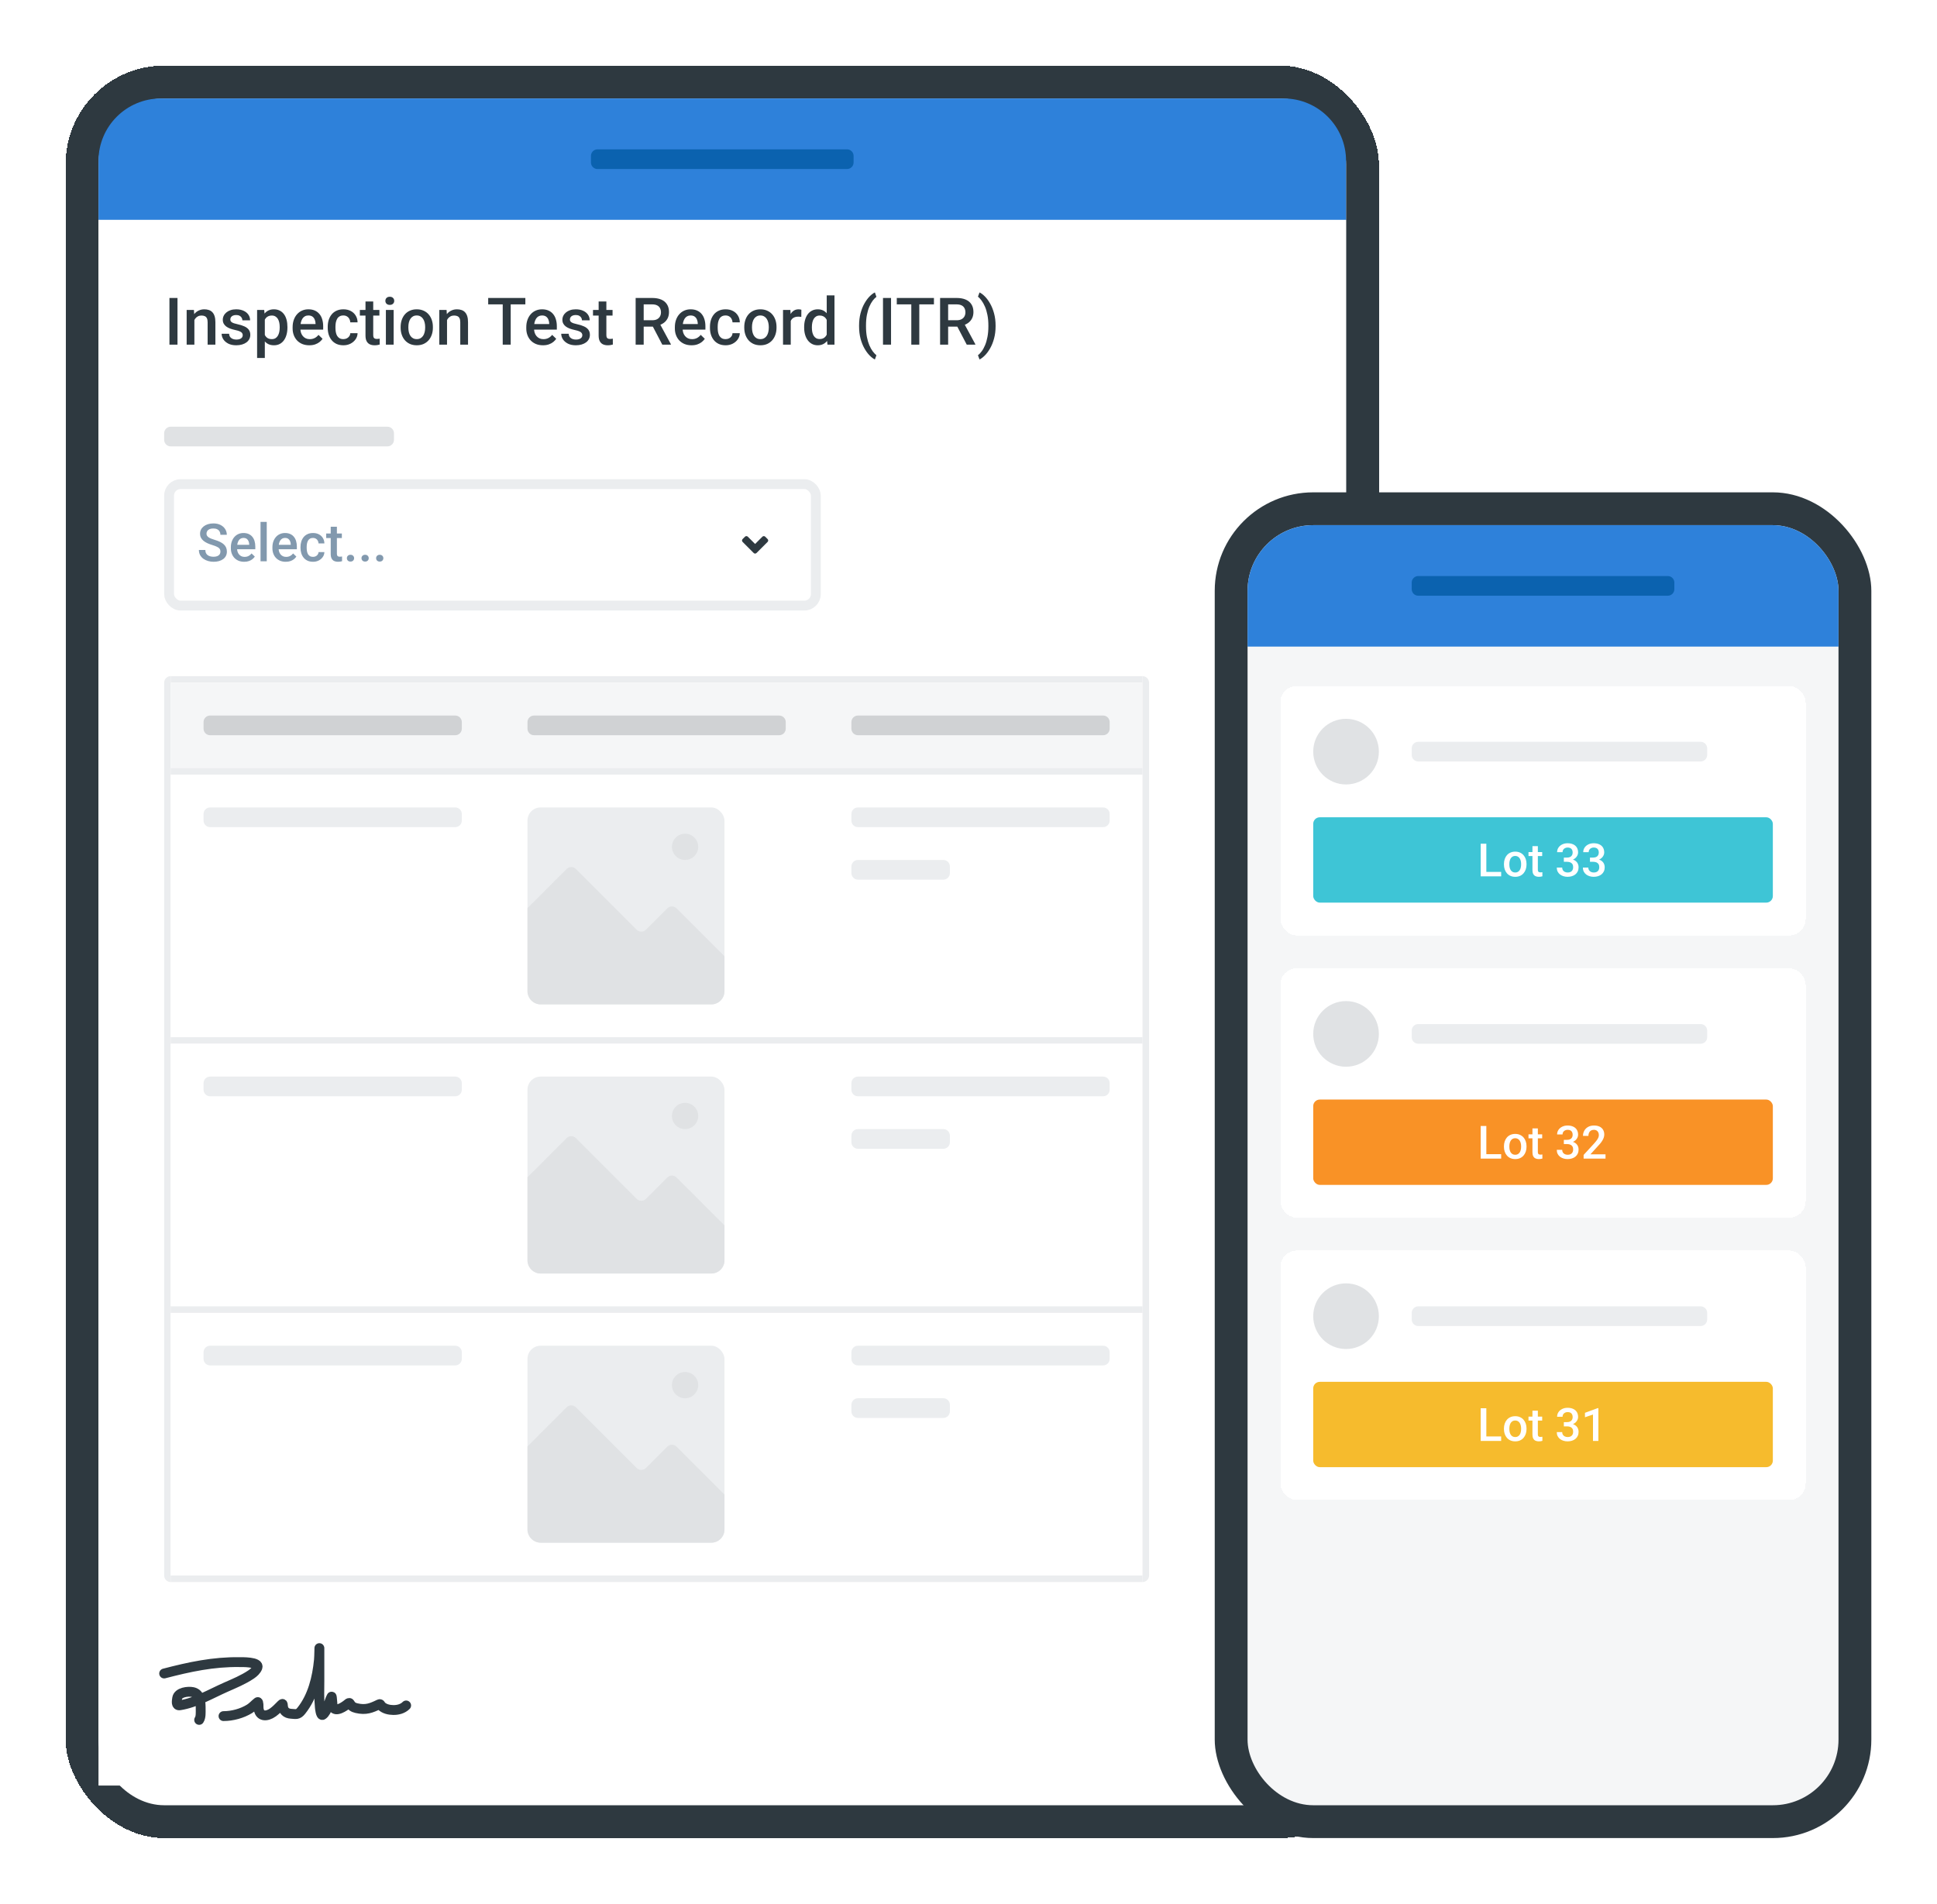 <svg width="590" height="580" viewBox="0 0 590 580" fill="none" xmlns="http://www.w3.org/2000/svg">
<g filter="url(#filter0_d_103_16075)">
<rect x="20" y="15" width="400" height="540" rx="30" fill="#2E3940" shape-rendering="crispEdges"/>
<rect x="30" y="25" width="380" height="520" rx="20" fill="white"/>
<path d="M30 44C30 33.507 38.507 25 49 25H391C401.493 25 410 33.507 410 44V62H30V44Z" fill="#2E81DA"/>
<path d="M180 42.5C180 41.395 180.895 40.5 182 40.5H258C259.105 40.5 260 41.395 260 42.5V44.5C260 45.605 259.105 46.5 258 46.5H182C180.895 46.5 180 45.605 180 44.5V42.5Z" fill="#0B62AF"/>
<rect width="380" height="477" transform="translate(30 62)" fill="white"/>
<path d="M54.062 85.781V100H51.611V85.781H54.062ZM59.209 91.689V100H56.855V89.434H59.072L59.209 91.689ZM58.789 94.326L58.027 94.316C58.034 93.568 58.138 92.881 58.34 92.256C58.548 91.631 58.835 91.094 59.199 90.644C59.57 90.195 60.013 89.85 60.527 89.609C61.042 89.362 61.615 89.238 62.246 89.238C62.754 89.238 63.213 89.31 63.623 89.453C64.04 89.59 64.394 89.814 64.688 90.127C64.987 90.439 65.215 90.846 65.371 91.348C65.527 91.842 65.606 92.451 65.606 93.174V100H63.242V93.164C63.242 92.656 63.167 92.256 63.018 91.963C62.874 91.663 62.663 91.452 62.383 91.328C62.109 91.198 61.768 91.133 61.357 91.133C60.954 91.133 60.592 91.217 60.273 91.387C59.954 91.556 59.684 91.787 59.463 92.08C59.248 92.373 59.082 92.712 58.965 93.096C58.848 93.48 58.789 93.89 58.789 94.326ZM73.936 97.139C73.936 96.904 73.877 96.693 73.76 96.504C73.643 96.309 73.418 96.133 73.086 95.977C72.76 95.82 72.279 95.677 71.641 95.547C71.081 95.423 70.566 95.277 70.098 95.107C69.635 94.932 69.238 94.72 68.906 94.473C68.574 94.225 68.317 93.932 68.135 93.594C67.953 93.255 67.861 92.865 67.861 92.422C67.861 91.992 67.956 91.585 68.144 91.201C68.333 90.817 68.603 90.478 68.955 90.186C69.307 89.893 69.733 89.662 70.234 89.492C70.742 89.323 71.309 89.238 71.934 89.238C72.819 89.238 73.578 89.388 74.209 89.688C74.847 89.981 75.335 90.381 75.674 90.889C76.012 91.39 76.182 91.956 76.182 92.588H73.828C73.828 92.308 73.757 92.047 73.613 91.807C73.477 91.559 73.268 91.361 72.988 91.211C72.708 91.055 72.357 90.977 71.934 90.977C71.53 90.977 71.195 91.042 70.928 91.172C70.667 91.296 70.472 91.458 70.342 91.66C70.218 91.862 70.156 92.083 70.156 92.324C70.156 92.5 70.189 92.659 70.254 92.803C70.326 92.939 70.443 93.066 70.606 93.184C70.768 93.294 70.99 93.398 71.269 93.496C71.556 93.594 71.914 93.688 72.344 93.779C73.151 93.949 73.844 94.167 74.424 94.434C75.01 94.694 75.459 95.033 75.772 95.449C76.084 95.859 76.24 96.38 76.24 97.012C76.24 97.481 76.139 97.91 75.938 98.301C75.742 98.685 75.456 99.02 75.078 99.307C74.701 99.587 74.248 99.805 73.721 99.961C73.2 100.117 72.614 100.195 71.963 100.195C71.006 100.195 70.195 100.026 69.531 99.688C68.867 99.342 68.363 98.903 68.018 98.369C67.679 97.829 67.51 97.269 67.51 96.689H69.785C69.811 97.126 69.932 97.474 70.147 97.734C70.368 97.988 70.641 98.174 70.967 98.291C71.299 98.402 71.641 98.457 71.992 98.457C72.415 98.457 72.77 98.402 73.057 98.291C73.343 98.174 73.561 98.018 73.711 97.822C73.861 97.62 73.936 97.393 73.936 97.139ZM80.664 91.465V104.062H78.311V89.434H80.478L80.664 91.465ZM87.549 94.619V94.824C87.549 95.592 87.458 96.305 87.275 96.963C87.1 97.614 86.836 98.184 86.484 98.672C86.139 99.154 85.713 99.528 85.205 99.795C84.697 100.062 84.111 100.195 83.447 100.195C82.79 100.195 82.213 100.075 81.719 99.834C81.231 99.587 80.817 99.238 80.478 98.789C80.14 98.34 79.867 97.812 79.658 97.207C79.456 96.595 79.313 95.924 79.228 95.195V94.404C79.313 93.63 79.456 92.926 79.658 92.295C79.867 91.663 80.14 91.12 80.478 90.664C80.817 90.208 81.231 89.857 81.719 89.609C82.207 89.362 82.777 89.238 83.428 89.238C84.092 89.238 84.681 89.368 85.195 89.629C85.71 89.883 86.143 90.247 86.494 90.723C86.846 91.191 87.109 91.758 87.285 92.422C87.461 93.079 87.549 93.812 87.549 94.619ZM85.195 94.824V94.619C85.195 94.131 85.15 93.678 85.059 93.262C84.967 92.838 84.824 92.467 84.629 92.148C84.434 91.829 84.183 91.582 83.877 91.406C83.578 91.224 83.216 91.133 82.793 91.133C82.376 91.133 82.018 91.204 81.719 91.348C81.419 91.484 81.169 91.676 80.967 91.924C80.765 92.171 80.609 92.461 80.498 92.793C80.387 93.118 80.309 93.473 80.264 93.857V95.752C80.342 96.221 80.475 96.65 80.664 97.041C80.853 97.432 81.12 97.744 81.465 97.978C81.816 98.206 82.266 98.32 82.812 98.32C83.236 98.32 83.597 98.229 83.897 98.047C84.196 97.865 84.44 97.614 84.629 97.295C84.824 96.969 84.967 96.595 85.059 96.172C85.15 95.749 85.195 95.299 85.195 94.824ZM94.209 100.195C93.428 100.195 92.721 100.068 92.09 99.814C91.465 99.554 90.931 99.193 90.488 98.731C90.052 98.268 89.717 97.725 89.482 97.1C89.248 96.475 89.131 95.801 89.131 95.078V94.688C89.131 93.861 89.251 93.112 89.492 92.441C89.733 91.771 90.068 91.198 90.498 90.723C90.928 90.241 91.436 89.873 92.022 89.619C92.607 89.365 93.242 89.238 93.926 89.238C94.681 89.238 95.342 89.365 95.908 89.619C96.475 89.873 96.943 90.231 97.314 90.693C97.692 91.149 97.972 91.693 98.154 92.324C98.343 92.956 98.438 93.652 98.438 94.414V95.42H90.273V93.731H96.113V93.545C96.1 93.122 96.016 92.725 95.859 92.353C95.71 91.982 95.478 91.683 95.166 91.455C94.853 91.227 94.437 91.113 93.916 91.113C93.525 91.113 93.177 91.198 92.871 91.367C92.572 91.53 92.321 91.768 92.119 92.08C91.917 92.393 91.761 92.77 91.65 93.213C91.546 93.649 91.494 94.141 91.494 94.688V95.078C91.494 95.54 91.556 95.97 91.68 96.367C91.81 96.758 91.999 97.1 92.246 97.393C92.493 97.686 92.793 97.917 93.144 98.086C93.496 98.249 93.897 98.33 94.346 98.33C94.912 98.33 95.417 98.216 95.859 97.988C96.302 97.76 96.686 97.438 97.012 97.022L98.252 98.223C98.024 98.555 97.728 98.874 97.363 99.18C96.999 99.479 96.553 99.723 96.025 99.912C95.505 100.101 94.899 100.195 94.209 100.195ZM104.59 98.32C104.974 98.32 105.319 98.245 105.625 98.096C105.938 97.939 106.188 97.725 106.377 97.451C106.572 97.178 106.68 96.862 106.699 96.504H108.916C108.903 97.188 108.701 97.809 108.311 98.369C107.92 98.929 107.402 99.375 106.758 99.707C106.113 100.033 105.4 100.195 104.619 100.195C103.812 100.195 103.109 100.059 102.51 99.785C101.911 99.505 101.413 99.121 101.016 98.633C100.618 98.144 100.319 97.581 100.117 96.943C99.922 96.305 99.824 95.622 99.824 94.893V94.551C99.824 93.822 99.922 93.138 100.117 92.5C100.319 91.856 100.618 91.289 101.016 90.801C101.413 90.312 101.911 89.932 102.51 89.658C103.109 89.378 103.809 89.238 104.609 89.238C105.456 89.238 106.198 89.408 106.836 89.746C107.474 90.078 107.975 90.544 108.34 91.143C108.711 91.735 108.903 92.425 108.916 93.213H106.699C106.68 92.822 106.582 92.471 106.406 92.158C106.237 91.839 105.996 91.585 105.684 91.397C105.378 91.208 105.01 91.113 104.58 91.113C104.105 91.113 103.711 91.211 103.398 91.406C103.086 91.595 102.842 91.856 102.666 92.188C102.49 92.513 102.363 92.881 102.285 93.291C102.214 93.695 102.178 94.115 102.178 94.551V94.893C102.178 95.329 102.214 95.752 102.285 96.162C102.357 96.572 102.48 96.94 102.656 97.266C102.839 97.585 103.086 97.842 103.398 98.037C103.711 98.226 104.108 98.32 104.59 98.32ZM115.566 89.434V91.152H109.609V89.434H115.566ZM111.328 86.846H113.682V97.08C113.682 97.406 113.727 97.656 113.818 97.832C113.916 98.001 114.049 98.115 114.219 98.174C114.388 98.232 114.587 98.262 114.814 98.262C114.977 98.262 115.133 98.252 115.283 98.232C115.433 98.213 115.553 98.193 115.645 98.174L115.654 99.971C115.459 100.029 115.231 100.081 114.971 100.127C114.717 100.173 114.424 100.195 114.092 100.195C113.551 100.195 113.073 100.101 112.656 99.912C112.24 99.717 111.914 99.401 111.68 98.965C111.445 98.529 111.328 97.949 111.328 97.227V86.846ZM119.902 89.434V100H117.539V89.434H119.902ZM117.383 86.66C117.383 86.302 117.5 86.006 117.734 85.772C117.975 85.531 118.307 85.41 118.73 85.41C119.147 85.41 119.476 85.531 119.717 85.772C119.958 86.006 120.078 86.302 120.078 86.66C120.078 87.012 119.958 87.305 119.717 87.539C119.476 87.773 119.147 87.891 118.73 87.891C118.307 87.891 117.975 87.773 117.734 87.539C117.5 87.305 117.383 87.012 117.383 86.66ZM122.031 94.834V94.609C122.031 93.848 122.142 93.141 122.363 92.49C122.585 91.833 122.904 91.263 123.32 90.781C123.743 90.293 124.258 89.915 124.863 89.648C125.475 89.375 126.165 89.238 126.934 89.238C127.708 89.238 128.398 89.375 129.004 89.648C129.616 89.915 130.133 90.293 130.557 90.781C130.98 91.263 131.302 91.833 131.523 92.49C131.745 93.141 131.855 93.848 131.855 94.609V94.834C131.855 95.596 131.745 96.302 131.523 96.953C131.302 97.604 130.98 98.174 130.557 98.662C130.133 99.144 129.619 99.522 129.014 99.795C128.408 100.062 127.721 100.195 126.953 100.195C126.178 100.195 125.485 100.062 124.873 99.795C124.268 99.522 123.753 99.144 123.33 98.662C122.907 98.174 122.585 97.604 122.363 96.953C122.142 96.302 122.031 95.596 122.031 94.834ZM124.385 94.609V94.834C124.385 95.309 124.434 95.758 124.531 96.182C124.629 96.605 124.782 96.976 124.99 97.295C125.199 97.614 125.465 97.865 125.791 98.047C126.117 98.229 126.504 98.32 126.953 98.32C127.389 98.32 127.767 98.229 128.086 98.047C128.411 97.865 128.678 97.614 128.887 97.295C129.095 96.976 129.248 96.605 129.346 96.182C129.45 95.758 129.502 95.309 129.502 94.834V94.609C129.502 94.141 129.45 93.698 129.346 93.281C129.248 92.858 129.092 92.484 128.877 92.158C128.669 91.833 128.402 91.579 128.076 91.397C127.757 91.208 127.376 91.113 126.934 91.113C126.491 91.113 126.107 91.208 125.781 91.397C125.462 91.579 125.199 91.833 124.99 92.158C124.782 92.484 124.629 92.858 124.531 93.281C124.434 93.698 124.385 94.141 124.385 94.609ZM136.162 91.689V100H133.809V89.434H136.025L136.162 91.689ZM135.742 94.326L134.98 94.316C134.987 93.568 135.091 92.881 135.293 92.256C135.501 91.631 135.788 91.094 136.152 90.644C136.523 90.195 136.966 89.85 137.48 89.609C137.995 89.362 138.568 89.238 139.199 89.238C139.707 89.238 140.166 89.31 140.576 89.453C140.993 89.59 141.348 89.814 141.641 90.127C141.94 90.439 142.168 90.846 142.324 91.348C142.48 91.842 142.559 92.451 142.559 93.174V100H140.195V93.164C140.195 92.656 140.12 92.256 139.971 91.963C139.827 91.663 139.616 91.452 139.336 91.328C139.062 91.198 138.721 91.133 138.311 91.133C137.907 91.133 137.546 91.217 137.227 91.387C136.908 91.556 136.637 91.787 136.416 92.08C136.201 92.373 136.035 92.712 135.918 93.096C135.801 93.48 135.742 93.89 135.742 94.326ZM155.557 85.781V100H153.125V85.781H155.557ZM160.02 85.781V87.734H148.701V85.781H160.02ZM165.381 100.195C164.6 100.195 163.893 100.068 163.262 99.814C162.637 99.554 162.103 99.193 161.66 98.731C161.224 98.268 160.889 97.725 160.654 97.1C160.42 96.475 160.303 95.801 160.303 95.078V94.688C160.303 93.861 160.423 93.112 160.664 92.441C160.905 91.771 161.24 91.198 161.67 90.723C162.1 90.241 162.607 89.873 163.193 89.619C163.779 89.365 164.414 89.238 165.098 89.238C165.853 89.238 166.514 89.365 167.08 89.619C167.646 89.873 168.115 90.231 168.486 90.693C168.864 91.149 169.144 91.693 169.326 92.324C169.515 92.956 169.609 93.652 169.609 94.414V95.42H161.445V93.731H167.285V93.545C167.272 93.122 167.188 92.725 167.031 92.353C166.882 91.982 166.65 91.683 166.338 91.455C166.025 91.227 165.609 91.113 165.088 91.113C164.697 91.113 164.349 91.198 164.043 91.367C163.743 91.53 163.493 91.768 163.291 92.08C163.089 92.393 162.933 92.77 162.822 93.213C162.718 93.649 162.666 94.141 162.666 94.688V95.078C162.666 95.54 162.728 95.97 162.852 96.367C162.982 96.758 163.171 97.1 163.418 97.393C163.665 97.686 163.965 97.917 164.316 98.086C164.668 98.249 165.068 98.33 165.518 98.33C166.084 98.33 166.589 98.216 167.031 97.988C167.474 97.76 167.858 97.438 168.184 97.022L169.424 98.223C169.196 98.555 168.9 98.874 168.535 99.18C168.171 99.479 167.725 99.723 167.197 99.912C166.676 100.101 166.071 100.195 165.381 100.195ZM177.373 97.139C177.373 96.904 177.314 96.693 177.197 96.504C177.08 96.309 176.855 96.133 176.523 95.977C176.198 95.82 175.716 95.677 175.078 95.547C174.518 95.423 174.004 95.277 173.535 95.107C173.073 94.932 172.676 94.72 172.344 94.473C172.012 94.225 171.755 93.932 171.572 93.594C171.39 93.255 171.299 92.865 171.299 92.422C171.299 91.992 171.393 91.585 171.582 91.201C171.771 90.817 172.041 90.478 172.393 90.186C172.744 89.893 173.171 89.662 173.672 89.492C174.18 89.323 174.746 89.238 175.371 89.238C176.257 89.238 177.015 89.388 177.646 89.688C178.285 89.981 178.773 90.381 179.111 90.889C179.45 91.39 179.619 91.956 179.619 92.588H177.266C177.266 92.308 177.194 92.047 177.051 91.807C176.914 91.559 176.706 91.361 176.426 91.211C176.146 91.055 175.794 90.977 175.371 90.977C174.967 90.977 174.632 91.042 174.365 91.172C174.105 91.296 173.91 91.458 173.779 91.66C173.656 91.862 173.594 92.083 173.594 92.324C173.594 92.5 173.626 92.659 173.691 92.803C173.763 92.939 173.88 93.066 174.043 93.184C174.206 93.294 174.427 93.398 174.707 93.496C174.993 93.594 175.352 93.688 175.781 93.779C176.589 93.949 177.282 94.167 177.861 94.434C178.447 94.694 178.896 95.033 179.209 95.449C179.521 95.859 179.678 96.38 179.678 97.012C179.678 97.481 179.577 97.91 179.375 98.301C179.18 98.685 178.893 99.02 178.516 99.307C178.138 99.587 177.686 99.805 177.158 99.961C176.637 100.117 176.051 100.195 175.4 100.195C174.443 100.195 173.633 100.026 172.969 99.688C172.305 99.342 171.8 98.903 171.455 98.369C171.117 97.829 170.947 97.269 170.947 96.689H173.223C173.249 97.126 173.369 97.474 173.584 97.734C173.805 97.988 174.079 98.174 174.404 98.291C174.736 98.402 175.078 98.457 175.43 98.457C175.853 98.457 176.208 98.402 176.494 98.291C176.781 98.174 176.999 98.018 177.148 97.822C177.298 97.62 177.373 97.393 177.373 97.139ZM186.582 89.434V91.152H180.625V89.434H186.582ZM182.344 86.846H184.697V97.08C184.697 97.406 184.743 97.656 184.834 97.832C184.932 98.001 185.065 98.115 185.234 98.174C185.404 98.232 185.602 98.262 185.83 98.262C185.993 98.262 186.149 98.252 186.299 98.232C186.449 98.213 186.569 98.193 186.66 98.174L186.67 99.971C186.475 100.029 186.247 100.081 185.986 100.127C185.732 100.173 185.439 100.195 185.107 100.195C184.567 100.195 184.089 100.101 183.672 99.912C183.255 99.717 182.93 99.401 182.695 98.965C182.461 98.529 182.344 97.949 182.344 97.227V86.846ZM193.613 85.781H198.643C199.723 85.781 200.645 85.944 201.406 86.269C202.168 86.595 202.751 87.077 203.154 87.715C203.564 88.346 203.77 89.128 203.77 90.059C203.77 90.768 203.639 91.393 203.379 91.934C203.118 92.474 202.751 92.93 202.275 93.301C201.8 93.665 201.234 93.949 200.576 94.15L199.834 94.512H195.312L195.293 92.568H198.682C199.268 92.568 199.756 92.464 200.146 92.256C200.537 92.047 200.83 91.764 201.025 91.406C201.227 91.042 201.328 90.632 201.328 90.176C201.328 89.681 201.23 89.251 201.035 88.887C200.846 88.516 200.553 88.232 200.156 88.037C199.759 87.835 199.255 87.734 198.643 87.734H196.064V100H193.613V85.781ZM201.729 100L198.389 93.613L200.957 93.603L204.346 99.873V100H201.729ZM210.635 100.195C209.854 100.195 209.147 100.068 208.516 99.814C207.891 99.554 207.357 99.193 206.914 98.731C206.478 98.268 206.143 97.725 205.908 97.1C205.674 96.475 205.557 95.801 205.557 95.078V94.688C205.557 93.861 205.677 93.112 205.918 92.441C206.159 91.771 206.494 91.198 206.924 90.723C207.354 90.241 207.861 89.873 208.447 89.619C209.033 89.365 209.668 89.238 210.352 89.238C211.107 89.238 211.768 89.365 212.334 89.619C212.9 89.873 213.369 90.231 213.74 90.693C214.118 91.149 214.398 91.693 214.58 92.324C214.769 92.956 214.863 93.652 214.863 94.414V95.42H206.699V93.731H212.539V93.545C212.526 93.122 212.441 92.725 212.285 92.353C212.135 91.982 211.904 91.683 211.592 91.455C211.279 91.227 210.863 91.113 210.342 91.113C209.951 91.113 209.603 91.198 209.297 91.367C208.997 91.53 208.747 91.768 208.545 92.08C208.343 92.393 208.187 92.77 208.076 93.213C207.972 93.649 207.92 94.141 207.92 94.688V95.078C207.92 95.54 207.982 95.97 208.105 96.367C208.236 96.758 208.424 97.1 208.672 97.393C208.919 97.686 209.219 97.917 209.57 98.086C209.922 98.249 210.322 98.33 210.771 98.33C211.338 98.33 211.842 98.216 212.285 97.988C212.728 97.76 213.112 97.438 213.438 97.022L214.678 98.223C214.45 98.555 214.154 98.874 213.789 99.18C213.424 99.479 212.979 99.723 212.451 99.912C211.93 100.101 211.325 100.195 210.635 100.195ZM221.016 98.32C221.4 98.32 221.745 98.245 222.051 98.096C222.363 97.939 222.614 97.725 222.803 97.451C222.998 97.178 223.105 96.862 223.125 96.504H225.342C225.329 97.188 225.127 97.809 224.736 98.369C224.346 98.929 223.828 99.375 223.184 99.707C222.539 100.033 221.826 100.195 221.045 100.195C220.238 100.195 219.535 100.059 218.936 99.785C218.337 99.505 217.839 99.121 217.441 98.633C217.044 98.144 216.745 97.581 216.543 96.943C216.348 96.305 216.25 95.622 216.25 94.893V94.551C216.25 93.822 216.348 93.138 216.543 92.5C216.745 91.856 217.044 91.289 217.441 90.801C217.839 90.312 218.337 89.932 218.936 89.658C219.535 89.378 220.234 89.238 221.035 89.238C221.882 89.238 222.624 89.408 223.262 89.746C223.9 90.078 224.401 90.544 224.766 91.143C225.137 91.735 225.329 92.425 225.342 93.213H223.125C223.105 92.822 223.008 92.471 222.832 92.158C222.663 91.839 222.422 91.585 222.109 91.397C221.803 91.208 221.436 91.113 221.006 91.113C220.531 91.113 220.137 91.211 219.824 91.406C219.512 91.595 219.268 91.856 219.092 92.188C218.916 92.513 218.789 92.881 218.711 93.291C218.639 93.695 218.604 94.115 218.604 94.551V94.893C218.604 95.329 218.639 95.752 218.711 96.162C218.783 96.572 218.906 96.94 219.082 97.266C219.264 97.585 219.512 97.842 219.824 98.037C220.137 98.226 220.534 98.32 221.016 98.32ZM226.699 94.834V94.609C226.699 93.848 226.81 93.141 227.031 92.49C227.253 91.833 227.572 91.263 227.988 90.781C228.411 90.293 228.926 89.915 229.531 89.648C230.143 89.375 230.833 89.238 231.602 89.238C232.376 89.238 233.066 89.375 233.672 89.648C234.284 89.915 234.801 90.293 235.225 90.781C235.648 91.263 235.97 91.833 236.191 92.49C236.413 93.141 236.523 93.848 236.523 94.609V94.834C236.523 95.596 236.413 96.302 236.191 96.953C235.97 97.604 235.648 98.174 235.225 98.662C234.801 99.144 234.287 99.522 233.682 99.795C233.076 100.062 232.389 100.195 231.621 100.195C230.846 100.195 230.153 100.062 229.541 99.795C228.936 99.522 228.421 99.144 227.998 98.662C227.575 98.174 227.253 97.604 227.031 96.953C226.81 96.302 226.699 95.596 226.699 94.834ZM229.053 94.609V94.834C229.053 95.309 229.102 95.758 229.199 96.182C229.297 96.605 229.45 96.976 229.658 97.295C229.867 97.614 230.133 97.865 230.459 98.047C230.785 98.229 231.172 98.32 231.621 98.32C232.057 98.32 232.435 98.229 232.754 98.047C233.079 97.865 233.346 97.614 233.555 97.295C233.763 96.976 233.916 96.605 234.014 96.182C234.118 95.758 234.17 95.309 234.17 94.834V94.609C234.17 94.141 234.118 93.698 234.014 93.281C233.916 92.858 233.76 92.484 233.545 92.158C233.337 91.833 233.07 91.579 232.744 91.397C232.425 91.208 232.044 91.113 231.602 91.113C231.159 91.113 230.775 91.208 230.449 91.397C230.13 91.579 229.867 91.833 229.658 92.158C229.45 92.484 229.297 92.858 229.199 93.281C229.102 93.698 229.053 94.141 229.053 94.609ZM240.859 91.445V100H238.506V89.434H240.752L240.859 91.445ZM244.092 89.365L244.072 91.553C243.929 91.527 243.773 91.507 243.604 91.494C243.441 91.481 243.278 91.475 243.115 91.475C242.712 91.475 242.357 91.533 242.051 91.65C241.745 91.761 241.488 91.924 241.279 92.139C241.077 92.347 240.921 92.601 240.811 92.9C240.7 93.2 240.635 93.535 240.615 93.906L240.078 93.945C240.078 93.281 240.143 92.666 240.273 92.1C240.404 91.533 240.599 91.035 240.859 90.606C241.126 90.176 241.458 89.841 241.855 89.6C242.259 89.359 242.725 89.238 243.252 89.238C243.395 89.238 243.548 89.251 243.711 89.277C243.88 89.303 244.007 89.333 244.092 89.365ZM251.816 97.812V85H254.18V100H252.041L251.816 97.812ZM244.941 94.834V94.629C244.941 93.828 245.036 93.099 245.225 92.441C245.413 91.777 245.687 91.208 246.045 90.732C246.403 90.251 246.839 89.883 247.354 89.629C247.868 89.368 248.447 89.238 249.092 89.238C249.73 89.238 250.29 89.362 250.771 89.609C251.253 89.857 251.663 90.212 252.002 90.674C252.34 91.13 252.611 91.676 252.812 92.314C253.014 92.946 253.158 93.649 253.242 94.424V95.078C253.158 95.833 253.014 96.523 252.812 97.148C252.611 97.773 252.34 98.314 252.002 98.769C251.663 99.225 251.25 99.577 250.762 99.824C250.28 100.072 249.717 100.195 249.072 100.195C248.434 100.195 247.858 100.062 247.344 99.795C246.836 99.528 246.403 99.154 246.045 98.672C245.687 98.19 245.413 97.624 245.225 96.973C245.036 96.315 244.941 95.602 244.941 94.834ZM247.295 94.629V94.834C247.295 95.316 247.337 95.765 247.422 96.182C247.513 96.598 247.653 96.966 247.842 97.285C248.031 97.598 248.275 97.845 248.574 98.027C248.88 98.203 249.245 98.291 249.668 98.291C250.202 98.291 250.641 98.174 250.986 97.939C251.331 97.705 251.602 97.389 251.797 96.992C251.999 96.588 252.135 96.139 252.207 95.644V93.877C252.168 93.493 252.087 93.135 251.963 92.803C251.846 92.471 251.686 92.181 251.484 91.934C251.283 91.68 251.032 91.484 250.732 91.348C250.439 91.204 250.091 91.133 249.688 91.133C249.258 91.133 248.893 91.224 248.594 91.406C248.294 91.588 248.047 91.839 247.852 92.158C247.663 92.477 247.523 92.848 247.432 93.272C247.34 93.695 247.295 94.147 247.295 94.629ZM261.67 94.385V94.219C261.67 92.826 261.82 91.562 262.119 90.43C262.425 89.29 262.822 88.294 263.311 87.441C263.799 86.582 264.32 85.872 264.873 85.312C265.433 84.746 265.97 84.339 266.484 84.092L266.953 85.439C266.576 85.719 266.198 86.107 265.82 86.602C265.449 87.096 265.107 87.705 264.795 88.428C264.489 89.144 264.242 89.984 264.053 90.947C263.87 91.904 263.779 92.988 263.779 94.199V94.404C263.779 95.615 263.87 96.703 264.053 97.666C264.242 98.623 264.489 99.463 264.795 100.186C265.107 100.908 265.449 101.52 265.82 102.021C266.198 102.529 266.576 102.933 266.953 103.232L266.484 104.521C265.97 104.268 265.433 103.857 264.873 103.291C264.32 102.731 263.799 102.021 263.311 101.162C262.822 100.309 262.425 99.316 262.119 98.184C261.82 97.044 261.67 95.778 261.67 94.385ZM271.406 85.781V100H268.955V85.781H271.406ZM280.01 85.781V100H277.578V85.781H280.01ZM284.473 85.781V87.734H273.154V85.781H284.473ZM286.348 85.781H291.377C292.458 85.781 293.379 85.944 294.141 86.269C294.902 86.595 295.485 87.077 295.889 87.715C296.299 88.346 296.504 89.128 296.504 90.059C296.504 90.768 296.374 91.393 296.113 91.934C295.853 92.474 295.485 92.93 295.01 93.301C294.535 93.665 293.968 93.949 293.311 94.15L292.568 94.512H288.047L288.027 92.568H291.416C292.002 92.568 292.49 92.464 292.881 92.256C293.271 92.047 293.564 91.764 293.76 91.406C293.962 91.042 294.062 90.632 294.062 90.176C294.062 89.681 293.965 89.251 293.77 88.887C293.581 88.516 293.288 88.232 292.891 88.037C292.493 87.835 291.989 87.734 291.377 87.734H288.799V100H286.348V85.781ZM294.463 100L291.123 93.613L293.691 93.603L297.08 99.873V100H294.463ZM303.252 94.219V94.385C303.252 95.758 303.096 97.012 302.783 98.144C302.477 99.277 302.077 100.273 301.582 101.133C301.094 101.992 300.563 102.708 299.99 103.281C299.424 103.854 298.88 104.268 298.359 104.521L297.881 103.232C298.258 102.946 298.633 102.552 299.004 102.051C299.382 101.556 299.723 100.941 300.029 100.205C300.342 99.476 300.589 98.63 300.771 97.666C300.96 96.703 301.055 95.615 301.055 94.404V94.199C301.055 92.988 300.957 91.901 300.762 90.938C300.573 89.967 300.319 89.121 300 88.398C299.681 87.669 299.336 87.054 298.965 86.553C298.594 86.051 298.232 85.661 297.881 85.381L298.359 84.092C298.88 84.339 299.424 84.749 299.99 85.322C300.563 85.895 301.094 86.615 301.582 87.481C302.077 88.34 302.477 89.336 302.783 90.469C303.096 91.602 303.252 92.852 303.252 94.219Z" fill="#2E3940"/>
<path d="M50 127C50 125.895 50.895 125 52 125H118C119.105 125 120 125.895 120 127V129C120 130.105 119.105 131 118 131H52C50.895 131 50 130.105 50 129V127Z" fill="#E0E2E4"/>
<rect x="51.5" y="142.5" width="197" height="37" rx="3.5" fill="white"/>
<path d="M67.141 163.07C67.141 162.836 67.104 162.628 67.031 162.445C66.963 162.263 66.841 162.096 66.664 161.945C66.487 161.794 66.237 161.648 65.914 161.508C65.596 161.362 65.19 161.214 64.695 161.062C64.154 160.896 63.654 160.711 63.195 160.508C62.742 160.299 62.346 160.06 62.008 159.789C61.669 159.513 61.406 159.198 61.219 158.844C61.031 158.484 60.938 158.07 60.938 157.602C60.938 157.138 61.034 156.716 61.227 156.336C61.425 155.956 61.703 155.628 62.062 155.352C62.427 155.07 62.857 154.854 63.352 154.703C63.846 154.547 64.393 154.469 64.992 154.469C65.836 154.469 66.562 154.625 67.172 154.938C67.787 155.25 68.258 155.669 68.586 156.195C68.919 156.721 69.086 157.302 69.086 157.938H67.141C67.141 157.562 67.06 157.232 66.898 156.945C66.742 156.654 66.503 156.424 66.18 156.258C65.862 156.091 65.458 156.008 64.969 156.008C64.505 156.008 64.12 156.078 63.812 156.219C63.505 156.359 63.276 156.549 63.125 156.789C62.974 157.029 62.898 157.299 62.898 157.602C62.898 157.815 62.948 158.01 63.047 158.188C63.146 158.359 63.297 158.521 63.5 158.672C63.703 158.818 63.958 158.956 64.266 159.086C64.573 159.216 64.935 159.341 65.352 159.461C65.982 159.648 66.531 159.857 67 160.086C67.469 160.31 67.859 160.565 68.172 160.852C68.484 161.138 68.719 161.464 68.875 161.828C69.031 162.188 69.109 162.596 69.109 163.055C69.109 163.534 69.013 163.966 68.82 164.352C68.628 164.732 68.352 165.057 67.992 165.328C67.638 165.594 67.211 165.799 66.711 165.945C66.216 166.086 65.664 166.156 65.055 166.156C64.508 166.156 63.969 166.083 63.438 165.938C62.911 165.792 62.432 165.57 62 165.273C61.568 164.971 61.224 164.596 60.969 164.148C60.714 163.695 60.586 163.167 60.586 162.562H62.547C62.547 162.932 62.609 163.247 62.734 163.508C62.865 163.768 63.044 163.982 63.273 164.148C63.503 164.31 63.768 164.43 64.07 164.508C64.378 164.586 64.706 164.625 65.055 164.625C65.513 164.625 65.896 164.56 66.203 164.43C66.516 164.299 66.75 164.117 66.906 163.883C67.062 163.648 67.141 163.378 67.141 163.07ZM74.383 166.156C73.758 166.156 73.193 166.055 72.688 165.852C72.188 165.643 71.76 165.354 71.406 164.984C71.057 164.615 70.789 164.18 70.602 163.68C70.414 163.18 70.32 162.641 70.32 162.062V161.75C70.32 161.089 70.417 160.49 70.609 159.953C70.802 159.417 71.07 158.958 71.414 158.578C71.758 158.193 72.164 157.898 72.633 157.695C73.102 157.492 73.609 157.391 74.156 157.391C74.76 157.391 75.289 157.492 75.742 157.695C76.195 157.898 76.57 158.185 76.867 158.555C77.169 158.919 77.393 159.354 77.539 159.859C77.69 160.365 77.766 160.922 77.766 161.531V162.336H71.234V160.984H75.906V160.836C75.896 160.497 75.828 160.18 75.703 159.883C75.583 159.586 75.398 159.346 75.148 159.164C74.898 158.982 74.565 158.891 74.148 158.891C73.836 158.891 73.557 158.958 73.312 159.094C73.073 159.224 72.872 159.414 72.711 159.664C72.549 159.914 72.424 160.216 72.336 160.57C72.253 160.919 72.211 161.312 72.211 161.75V162.062C72.211 162.432 72.26 162.776 72.359 163.094C72.463 163.406 72.615 163.68 72.812 163.914C73.01 164.148 73.25 164.333 73.531 164.469C73.812 164.599 74.133 164.664 74.492 164.664C74.945 164.664 75.349 164.573 75.703 164.391C76.057 164.208 76.365 163.951 76.625 163.617L77.617 164.578C77.435 164.844 77.198 165.099 76.906 165.344C76.615 165.583 76.258 165.779 75.836 165.93C75.419 166.081 74.935 166.156 74.383 166.156ZM81.25 154V166H79.359V154H81.25ZM87.039 166.156C86.414 166.156 85.849 166.055 85.344 165.852C84.844 165.643 84.417 165.354 84.062 164.984C83.713 164.615 83.445 164.18 83.258 163.68C83.07 163.18 82.977 162.641 82.977 162.062V161.75C82.977 161.089 83.073 160.49 83.266 159.953C83.458 159.417 83.727 158.958 84.07 158.578C84.414 158.193 84.82 157.898 85.289 157.695C85.758 157.492 86.266 157.391 86.812 157.391C87.417 157.391 87.945 157.492 88.398 157.695C88.852 157.898 89.227 158.185 89.523 158.555C89.826 158.919 90.049 159.354 90.195 159.859C90.346 160.365 90.422 160.922 90.422 161.531V162.336H83.891V160.984H88.562V160.836C88.552 160.497 88.484 160.18 88.359 159.883C88.24 159.586 88.055 159.346 87.805 159.164C87.555 158.982 87.221 158.891 86.805 158.891C86.492 158.891 86.213 158.958 85.969 159.094C85.729 159.224 85.529 159.414 85.367 159.664C85.206 159.914 85.081 160.216 84.992 160.57C84.909 160.919 84.867 161.312 84.867 161.75V162.062C84.867 162.432 84.917 162.776 85.016 163.094C85.12 163.406 85.271 163.68 85.469 163.914C85.667 164.148 85.906 164.333 86.188 164.469C86.469 164.599 86.789 164.664 87.148 164.664C87.602 164.664 88.005 164.573 88.359 164.391C88.713 164.208 89.021 163.951 89.281 163.617L90.273 164.578C90.091 164.844 89.854 165.099 89.562 165.344C89.271 165.583 88.914 165.779 88.492 165.93C88.076 166.081 87.591 166.156 87.039 166.156ZM95.344 164.656C95.651 164.656 95.927 164.596 96.172 164.477C96.422 164.352 96.622 164.18 96.773 163.961C96.93 163.742 97.016 163.49 97.031 163.203H98.805C98.794 163.75 98.633 164.247 98.32 164.695C98.008 165.143 97.594 165.5 97.078 165.766C96.562 166.026 95.992 166.156 95.367 166.156C94.721 166.156 94.159 166.047 93.68 165.828C93.201 165.604 92.802 165.297 92.484 164.906C92.167 164.516 91.927 164.065 91.766 163.555C91.609 163.044 91.531 162.497 91.531 161.914V161.641C91.531 161.057 91.609 160.51 91.766 160C91.927 159.484 92.167 159.031 92.484 158.641C92.802 158.25 93.201 157.945 93.68 157.727C94.159 157.503 94.719 157.391 95.359 157.391C96.037 157.391 96.63 157.526 97.141 157.797C97.651 158.062 98.052 158.435 98.344 158.914C98.641 159.388 98.794 159.94 98.805 160.57H97.031C97.016 160.258 96.938 159.977 96.797 159.727C96.662 159.471 96.469 159.268 96.219 159.117C95.974 158.966 95.68 158.891 95.336 158.891C94.956 158.891 94.641 158.969 94.391 159.125C94.141 159.276 93.945 159.484 93.805 159.75C93.664 160.01 93.562 160.305 93.5 160.633C93.443 160.956 93.414 161.292 93.414 161.641V161.914C93.414 162.263 93.443 162.602 93.5 162.93C93.557 163.258 93.656 163.552 93.797 163.812C93.943 164.068 94.141 164.273 94.391 164.43C94.641 164.581 94.958 164.656 95.344 164.656ZM104.125 157.547V158.922H99.359V157.547H104.125ZM100.734 155.477H102.617V163.664C102.617 163.924 102.654 164.125 102.727 164.266C102.805 164.401 102.911 164.492 103.047 164.539C103.182 164.586 103.341 164.609 103.523 164.609C103.654 164.609 103.779 164.602 103.898 164.586C104.018 164.57 104.115 164.555 104.188 164.539L104.195 165.977C104.039 166.023 103.857 166.065 103.648 166.102C103.445 166.138 103.211 166.156 102.945 166.156C102.513 166.156 102.13 166.081 101.797 165.93C101.464 165.773 101.203 165.521 101.016 165.172C100.828 164.823 100.734 164.359 100.734 163.781V155.477ZM105.656 165.062C105.656 164.771 105.755 164.526 105.953 164.328C106.151 164.125 106.419 164.023 106.758 164.023C107.102 164.023 107.37 164.125 107.562 164.328C107.76 164.526 107.859 164.771 107.859 165.062C107.859 165.354 107.76 165.599 107.562 165.797C107.37 165.995 107.102 166.094 106.758 166.094C106.419 166.094 106.151 165.995 105.953 165.797C105.755 165.599 105.656 165.354 105.656 165.062ZM110.109 165.062C110.109 164.771 110.208 164.526 110.406 164.328C110.604 164.125 110.872 164.023 111.211 164.023C111.555 164.023 111.823 164.125 112.016 164.328C112.214 164.526 112.312 164.771 112.312 165.062C112.312 165.354 112.214 165.599 112.016 165.797C111.823 165.995 111.555 166.094 111.211 166.094C110.872 166.094 110.604 165.995 110.406 165.797C110.208 165.599 110.109 165.354 110.109 165.062ZM114.562 165.062C114.562 164.771 114.661 164.526 114.859 164.328C115.057 164.125 115.326 164.023 115.664 164.023C116.008 164.023 116.276 164.125 116.469 164.328C116.667 164.526 116.766 164.771 116.766 165.062C116.766 165.354 116.667 165.599 116.469 165.797C116.276 165.995 116.008 166.094 115.664 166.094C115.326 166.094 115.057 165.995 114.859 165.797C114.661 165.599 114.562 165.354 114.562 165.062Z" fill="#8299AE"/>
<path d="M233.08 158.51L233.81 159.24C233.924 159.354 233.987 159.509 233.987 159.67C233.987 159.831 233.924 159.986 233.81 160.1L230.43 163.48C230.374 163.537 230.307 163.583 230.233 163.614C230.16 163.645 230.08 163.662 230 163.662C229.92 163.662 229.841 163.645 229.767 163.614C229.693 163.583 229.626 163.537 229.57 163.48L226.19 160.1C226.076 159.986 226.013 159.831 226.013 159.67C226.013 159.509 226.076 159.354 226.19 159.24L226.92 158.51C227.036 158.399 227.19 158.337 227.35 158.337C227.51 158.337 227.665 158.399 227.78 158.51L230 160.73L232.22 158.51C232.336 158.399 232.49 158.337 232.65 158.337C232.81 158.337 232.965 158.399 233.08 158.51Z" fill="#2E3940"/>
<rect x="51.5" y="142.5" width="197" height="37" rx="3.5" stroke="#EBEDEF" stroke-width="3"/>
<path d="M50 203C50 201.895 50.895 201 52 201V477C50.895 477 50 476.105 50 475V203Z" fill="#EBEDEF"/>
<rect x="52" y="201" width="296" height="2" fill="#EBEDEF"/>
<rect width="296" height="26" transform="translate(52 203)" fill="#F5F6F7"/>
<path d="M62 215C62 213.895 62.895 213 64 213H138.667C139.771 213 140.667 213.895 140.667 215V217C140.667 218.105 139.771 219 138.667 219H64C62.895 219 62 218.105 62 217V215Z" fill="#D0D2D4"/>
<path d="M160.667 215C160.667 213.895 161.562 213 162.667 213H237.333C238.438 213 239.333 213.895 239.333 215V217C239.333 218.105 238.438 219 237.333 219H162.667C161.562 219 160.667 218.105 160.667 217V215Z" fill="#D0D2D4"/>
<path d="M259.333 215C259.333 213.895 260.229 213 261.333 213H336C337.105 213 338 213.895 338 215V217C338 218.105 337.105 219 336 219H261.333C260.229 219 259.333 218.105 259.333 217V215Z" fill="#D0D2D4"/>
<rect x="52" y="229" width="296" height="2" fill="#EBEDEF"/>
<rect width="296" height="80" transform="translate(52 231)" fill="white"/>
<path d="M62 243C62 241.895 62.895 241 64 241H138.667C139.771 241 140.667 241.895 140.667 243V245C140.667 246.105 139.771 247 138.667 247H64C62.895 247 62 246.105 62 245V243Z" fill="#EBEDEF"/>
<rect x="160.667" y="241" width="60" height="60" rx="4" fill="#EBEDEF"/>
<circle cx="208.667" cy="253" r="4" fill="#E0E2E4"/>
<path d="M172.586 259.748L160.667 271.667V297C160.667 299.209 162.457 301 164.667 301H216.667C218.876 301 220.667 299.209 220.667 297V286.333L206.081 271.748C205.3 270.967 204.033 270.966 203.252 271.748L196.748 278.252C195.966 279.034 194.7 279.034 193.919 278.252L175.414 259.748C174.633 258.967 173.367 258.966 172.586 259.748Z" fill="#E0E2E4"/>
<path d="M259.333 243C259.333 241.895 260.229 241 261.333 241H336C337.105 241 338 241.895 338 243V245C338 246.105 337.105 247 336 247H261.333C260.229 247 259.333 246.105 259.333 245V243Z" fill="#EBEDEF"/>
<path d="M259.333 259C259.333 257.895 260.229 257 261.333 257H287.333C288.438 257 289.333 257.895 289.333 259V261C289.333 262.105 288.438 263 287.333 263H261.333C260.229 263 259.333 262.105 259.333 261V259Z" fill="#EBEDEF"/>
<rect x="52" y="311" width="296" height="2" fill="#EBEDEF"/>
<rect width="296" height="80" transform="translate(52 313)" fill="white"/>
<path d="M62 325C62 323.895 62.895 323 64 323H138.667C139.771 323 140.667 323.895 140.667 325V327C140.667 328.105 139.771 329 138.667 329H64C62.895 329 62 328.105 62 327V325Z" fill="#EBEDEF"/>
<rect x="160.667" y="323" width="60" height="60" rx="4" fill="#EBEDEF"/>
<circle cx="208.667" cy="335" r="4" fill="#E0E2E4"/>
<path d="M172.586 341.748L160.667 353.667V379C160.667 381.209 162.457 383 164.667 383H216.667C218.876 383 220.667 381.209 220.667 379V368.333L206.081 353.748C205.3 352.967 204.033 352.966 203.252 353.748L196.748 360.252C195.966 361.034 194.7 361.034 193.919 360.252L175.414 341.748C174.633 340.967 173.367 340.966 172.586 341.748Z" fill="#E0E2E4"/>
<path d="M259.333 325C259.333 323.895 260.229 323 261.333 323H336C337.105 323 338 323.895 338 325V327C338 328.105 337.105 329 336 329H261.333C260.229 329 259.333 328.105 259.333 327V325Z" fill="#EBEDEF"/>
<path d="M259.333 341C259.333 339.895 260.229 339 261.333 339H287.333C288.438 339 289.333 339.895 289.333 341V343C289.333 344.105 288.438 345 287.333 345H261.333C260.229 345 259.333 344.105 259.333 343V341Z" fill="#EBEDEF"/>
<rect x="52" y="393" width="296" height="2" fill="#EBEDEF"/>
<rect width="296" height="80" transform="translate(52 395)" fill="white"/>
<path d="M62 407C62 405.895 62.895 405 64 405H138.667C139.771 405 140.667 405.895 140.667 407V409C140.667 410.105 139.771 411 138.667 411H64C62.895 411 62 410.105 62 409V407Z" fill="#EBEDEF"/>
<rect x="160.667" y="405" width="60" height="60" rx="4" fill="#EBEDEF"/>
<circle cx="208.667" cy="417" r="4" fill="#E0E2E4"/>
<path d="M172.586 423.748L160.667 435.667V461C160.667 463.209 162.457 465 164.667 465H216.667C218.876 465 220.667 463.209 220.667 461V450.333L206.081 435.748C205.3 434.967 204.033 434.967 203.252 435.748L196.748 442.252C195.966 443.034 194.7 443.034 193.919 442.252L175.414 423.748C174.633 422.967 173.367 422.967 172.586 423.748Z" fill="#E0E2E4"/>
<path d="M259.333 407C259.333 405.895 260.229 405 261.333 405H336C337.105 405 338 405.895 338 407V409C338 410.105 337.105 411 336 411H261.333C260.229 411 259.333 410.105 259.333 409V407Z" fill="#EBEDEF"/>
<path d="M259.333 423C259.333 421.895 260.229 421 261.333 421H287.333C288.438 421 289.333 421.895 289.333 423V425C289.333 426.105 288.438 427 287.333 427H261.333C260.229 427 259.333 426.105 259.333 425V423Z" fill="#EBEDEF"/>
<rect x="52" y="475" width="296" height="2" fill="#EBEDEF"/>
<path d="M350 203C350 201.895 349.105 201 348 201V477C349.105 477 350 476.105 350 475V203Z" fill="#EBEDEF"/>
<path d="M50 504.86C57.633 502.866 64.993 501.275 72.948 501.396C73.486 501.404 79.139 501.23 78.408 503.057C78.063 503.92 77.273 504.626 76.528 505.131C74.123 506.76 71.368 507.888 68.724 509.058C64.297 511.018 59.641 513.786 54.791 514.544C53.55 514.738 53.827 513.336 53.966 512.394C54.237 510.566 57.301 510.206 58.757 510.526C61.129 511.048 61.126 513.857 61.126 515.768C61.126 516.736 61.224 518.157 60.663 519" stroke="#2E3940" stroke-width="3" stroke-linecap="round"/>
<path d="M68.08 517.841C70.778 517.841 73.7 517.046 76 515.639C76.948 515.059 77.601 514.243 78.46 513.591C78.799 513.334 78.748 515.127 78.756 515.278C78.889 518.073 81.19 518.118 83.147 516.708C84.08 516.035 84.874 515.187 85.684 514.377C86.085 513.976 86.129 514.058 86.16 514.596C86.252 516.181 87.112 517.034 88.684 517.133C90.193 517.227 90.739 517.5 91.775 516.206C95.243 511.87 96.616 506.173 97.145 500.765C97.26 499.594 97.287 496.06 97.287 497.237C97.287 500.538 97.287 503.839 97.287 507.14C97.287 509.804 97.15 512.531 97.428 515.188C97.44 515.303 97.677 517.922 98.317 517.455C99.75 516.409 100.133 513.461 100.995 511.917C101.144 511.651 101.213 514.56 101.395 515.008C102.151 516.87 104.979 514.86 105.837 514.158C106.013 514.015 106.373 513.627 106.558 513.952C107.05 514.812 107.578 515.185 108.593 515.42C111.425 516.076 113.059 515.421 115.496 514.235C115.891 514.043 115.92 514.514 116.165 514.75C117.117 515.665 118.492 515.966 119.771 515.987C121.206 516.01 122.675 515.632 123.712 514.596" stroke="#2E3940" stroke-width="3" stroke-linecap="round"/>
</g>
<g filter="url(#filter1_d_103_16075)">
<rect x="370" y="145" width="200" height="410" rx="30" fill="#2E3940"/>
<g clip-path="url(#clip0_103_16075)">
<rect x="380" y="155" width="180" height="390" rx="20" fill="#F5F6F7"/>
<path d="M380 174C380 163.507 388.507 155 399 155H541C551.493 155 560 163.507 560 174V192H380V174Z" fill="#2E81DA"/>
<path d="M430 172.5C430 171.395 430.895 170.5 432 170.5H508C509.105 170.5 510 171.395 510 172.5V174.5C510 175.605 509.105 176.5 508 176.5H432C430.895 176.5 430 175.605 430 174.5V172.5Z" fill="#0B62AF"/>
<g filter="url(#filter2_d_103_16075)">
<rect x="390" y="202" width="160" height="76" rx="5" fill="white" shape-rendering="crispEdges"/>
<circle cx="410" cy="222" r="10" fill="#E0E2E4"/>
<path d="M430 221C430 219.895 430.895 219 432 219H518C519.105 219 520 219.895 520 221V223C520 224.105 519.105 225 518 225H432C430.895 225 430 224.105 430 223V221Z" fill="#EBEDEF"/>
<rect x="400" y="242" width="140" height="26" rx="2" fill="#3EC5D6"/>
<path d="M457.246 258.64V260H452.249V258.64H457.246ZM452.728 250.047V260H451.012V250.047H452.728ZM458.094 256.384V256.227C458.094 255.693 458.171 255.199 458.326 254.743C458.481 254.283 458.704 253.884 458.996 253.547C459.292 253.205 459.652 252.941 460.076 252.754C460.505 252.562 460.988 252.467 461.525 252.467C462.068 252.467 462.551 252.562 462.975 252.754C463.403 252.941 463.765 253.205 464.062 253.547C464.358 253.884 464.583 254.283 464.738 254.743C464.893 255.199 464.971 255.693 464.971 256.227V256.384C464.971 256.917 464.893 257.411 464.738 257.867C464.583 258.323 464.358 258.722 464.062 259.063C463.765 259.401 463.405 259.665 462.981 259.856C462.558 260.043 462.077 260.137 461.539 260.137C460.997 260.137 460.511 260.043 460.083 259.856C459.659 259.665 459.299 259.401 459.003 259.063C458.707 258.722 458.481 258.323 458.326 257.867C458.171 257.411 458.094 256.917 458.094 256.384ZM459.741 256.227V256.384C459.741 256.716 459.775 257.031 459.844 257.327C459.912 257.623 460.019 257.883 460.165 258.106C460.311 258.33 460.498 258.505 460.726 258.633C460.953 258.76 461.225 258.824 461.539 258.824C461.844 258.824 462.109 258.76 462.332 258.633C462.56 258.505 462.747 258.33 462.893 258.106C463.038 257.883 463.146 257.623 463.214 257.327C463.287 257.031 463.323 256.716 463.323 256.384V256.227C463.323 255.898 463.287 255.589 463.214 255.297C463.146 255.001 463.036 254.739 462.886 254.511C462.74 254.283 462.553 254.105 462.325 253.978C462.102 253.845 461.835 253.779 461.525 253.779C461.215 253.779 460.947 253.845 460.719 253.978C460.495 254.105 460.311 254.283 460.165 254.511C460.019 254.739 459.912 255.001 459.844 255.297C459.775 255.589 459.741 255.898 459.741 256.227ZM469.742 252.604V253.807H465.572V252.604H469.742ZM466.775 250.792H468.423V257.956C468.423 258.184 468.455 258.359 468.519 258.482C468.587 258.601 468.68 258.681 468.799 258.722C468.917 258.763 469.056 258.783 469.216 258.783C469.33 258.783 469.439 258.776 469.544 258.763C469.649 258.749 469.733 258.735 469.797 258.722L469.804 259.979C469.667 260.021 469.507 260.057 469.325 260.089C469.147 260.121 468.942 260.137 468.71 260.137C468.332 260.137 467.997 260.071 467.705 259.938C467.413 259.802 467.186 259.581 467.021 259.275C466.857 258.97 466.775 258.564 466.775 258.059V250.792ZM476.339 254.278H477.323C477.706 254.278 478.023 254.212 478.273 254.08C478.529 253.948 478.718 253.766 478.841 253.533C478.964 253.301 479.025 253.034 479.025 252.733C479.025 252.419 478.968 252.15 478.854 251.927C478.745 251.699 478.576 251.523 478.349 251.4C478.125 251.277 477.84 251.216 477.494 251.216C477.202 251.216 476.938 251.275 476.701 251.394C476.469 251.507 476.284 251.672 476.147 251.886C476.011 252.095 475.942 252.346 475.942 252.638H474.288C474.288 252.109 474.427 251.64 474.705 251.229C474.983 250.819 475.361 250.498 475.84 250.266C476.323 250.029 476.865 249.91 477.467 249.91C478.109 249.91 478.67 250.017 479.148 250.231C479.632 250.441 480.007 250.756 480.276 251.175C480.545 251.594 480.68 252.114 480.68 252.733C480.68 253.016 480.614 253.303 480.481 253.595C480.349 253.886 480.153 254.153 479.894 254.395C479.634 254.632 479.31 254.825 478.923 254.976C478.535 255.121 478.087 255.194 477.576 255.194H476.339V254.278ZM476.339 255.563V254.661H477.576C478.16 254.661 478.656 254.729 479.066 254.866C479.481 255.003 479.818 255.192 480.078 255.434C480.338 255.671 480.527 255.942 480.646 256.247C480.769 256.552 480.83 256.876 480.83 257.218C480.83 257.683 480.746 258.097 480.577 258.462C480.413 258.822 480.178 259.127 479.873 259.378C479.568 259.629 479.21 259.818 478.8 259.945C478.394 260.073 477.952 260.137 477.474 260.137C477.045 260.137 476.635 260.077 476.243 259.959C475.851 259.84 475.5 259.665 475.19 259.433C474.881 259.196 474.634 258.902 474.452 258.551C474.274 258.195 474.186 257.785 474.186 257.32H475.833C475.833 257.617 475.901 257.879 476.038 258.106C476.179 258.33 476.375 258.505 476.626 258.633C476.881 258.76 477.173 258.824 477.501 258.824C477.847 258.824 478.146 258.763 478.396 258.64C478.647 258.517 478.839 258.334 478.971 258.093C479.107 257.851 479.176 257.56 479.176 257.218C479.176 256.83 479.101 256.516 478.95 256.274C478.8 256.033 478.586 255.855 478.308 255.741C478.03 255.623 477.701 255.563 477.323 255.563H476.339ZM484.296 254.278H485.28C485.663 254.278 485.98 254.212 486.23 254.08C486.486 253.948 486.675 253.766 486.798 253.533C486.921 253.301 486.982 253.034 486.982 252.733C486.982 252.419 486.925 252.15 486.812 251.927C486.702 251.699 486.534 251.523 486.306 251.4C486.082 251.277 485.798 251.216 485.451 251.216C485.16 251.216 484.895 251.275 484.658 251.394C484.426 251.507 484.241 251.672 484.104 251.886C483.968 252.095 483.899 252.346 483.899 252.638H482.245C482.245 252.109 482.384 251.64 482.662 251.229C482.94 250.819 483.318 250.498 483.797 250.266C484.28 250.029 484.822 249.91 485.424 249.91C486.066 249.91 486.627 250.017 487.105 250.231C487.589 250.441 487.965 250.756 488.233 251.175C488.502 251.594 488.637 252.114 488.637 252.733C488.637 253.016 488.571 253.303 488.438 253.595C488.306 253.886 488.11 254.153 487.851 254.395C487.591 254.632 487.267 254.825 486.88 254.976C486.493 255.121 486.044 255.194 485.533 255.194H484.296V254.278ZM484.296 255.563V254.661H485.533C486.117 254.661 486.613 254.729 487.023 254.866C487.438 255.003 487.775 255.192 488.035 255.434C488.295 255.671 488.484 255.942 488.603 256.247C488.726 256.552 488.787 256.876 488.787 257.218C488.787 257.683 488.703 258.097 488.534 258.462C488.37 258.822 488.135 259.127 487.83 259.378C487.525 259.629 487.167 259.818 486.757 259.945C486.351 260.073 485.909 260.137 485.431 260.137C485.002 260.137 484.592 260.077 484.2 259.959C483.808 259.84 483.457 259.665 483.147 259.433C482.838 259.196 482.591 258.902 482.409 258.551C482.231 258.195 482.143 257.785 482.143 257.32H483.79C483.79 257.617 483.858 257.879 483.995 258.106C484.136 258.33 484.332 258.505 484.583 258.633C484.838 258.76 485.13 258.824 485.458 258.824C485.804 258.824 486.103 258.763 486.354 258.64C486.604 258.517 486.796 258.334 486.928 258.093C487.064 257.851 487.133 257.56 487.133 257.218C487.133 256.83 487.058 256.516 486.907 256.274C486.757 256.033 486.543 255.855 486.265 255.741C485.987 255.623 485.659 255.563 485.28 255.563H484.296Z" fill="white"/>
</g>
<g filter="url(#filter3_d_103_16075)">
<rect x="390" y="288" width="160" height="76" rx="5" fill="white" shape-rendering="crispEdges"/>
<circle cx="410" cy="308" r="10" fill="#E0E2E4"/>
<path d="M430 307C430 305.895 430.895 305 432 305H518C519.105 305 520 305.895 520 307V309C520 310.105 519.105 311 518 311H432C430.895 311 430 310.105 430 309V307Z" fill="#EBEDEF"/>
<rect x="400" y="328" width="140" height="26" rx="2" fill="#F99226"/>
<path d="M457.246 344.64V346H452.249V344.64H457.246ZM452.728 336.047V346H451.012V336.047H452.728ZM458.094 342.384V342.227C458.094 341.693 458.171 341.199 458.326 340.743C458.481 340.283 458.704 339.884 458.996 339.547C459.292 339.205 459.652 338.941 460.076 338.754C460.505 338.562 460.988 338.467 461.525 338.467C462.068 338.467 462.551 338.562 462.975 338.754C463.403 338.941 463.765 339.205 464.062 339.547C464.358 339.884 464.583 340.283 464.738 340.743C464.893 341.199 464.971 341.693 464.971 342.227V342.384C464.971 342.917 464.893 343.411 464.738 343.867C464.583 344.323 464.358 344.722 464.062 345.063C463.765 345.401 463.405 345.665 462.981 345.856C462.558 346.043 462.077 346.137 461.539 346.137C460.997 346.137 460.511 346.043 460.083 345.856C459.659 345.665 459.299 345.401 459.003 345.063C458.707 344.722 458.481 344.323 458.326 343.867C458.171 343.411 458.094 342.917 458.094 342.384ZM459.741 342.227V342.384C459.741 342.716 459.775 343.031 459.844 343.327C459.912 343.623 460.019 343.883 460.165 344.106C460.311 344.33 460.498 344.505 460.726 344.633C460.953 344.76 461.225 344.824 461.539 344.824C461.844 344.824 462.109 344.76 462.332 344.633C462.56 344.505 462.747 344.33 462.893 344.106C463.038 343.883 463.146 343.623 463.214 343.327C463.287 343.031 463.323 342.716 463.323 342.384V342.227C463.323 341.898 463.287 341.589 463.214 341.297C463.146 341.001 463.036 340.739 462.886 340.511C462.74 340.283 462.553 340.105 462.325 339.978C462.102 339.845 461.835 339.779 461.525 339.779C461.215 339.779 460.947 339.845 460.719 339.978C460.495 340.105 460.311 340.283 460.165 340.511C460.019 340.739 459.912 341.001 459.844 341.297C459.775 341.589 459.741 341.898 459.741 342.227ZM469.742 338.604V339.807H465.572V338.604H469.742ZM466.775 336.792H468.423V343.956C468.423 344.184 468.455 344.359 468.519 344.482C468.587 344.601 468.68 344.681 468.799 344.722C468.917 344.763 469.056 344.783 469.216 344.783C469.33 344.783 469.439 344.776 469.544 344.763C469.649 344.749 469.733 344.735 469.797 344.722L469.804 345.979C469.667 346.021 469.507 346.057 469.325 346.089C469.147 346.121 468.942 346.137 468.71 346.137C468.332 346.137 467.997 346.071 467.705 345.938C467.413 345.802 467.186 345.581 467.021 345.275C466.857 344.97 466.775 344.564 466.775 344.059V336.792ZM476.339 340.278H477.323C477.706 340.278 478.023 340.212 478.273 340.08C478.529 339.948 478.718 339.766 478.841 339.533C478.964 339.301 479.025 339.034 479.025 338.733C479.025 338.419 478.968 338.15 478.854 337.927C478.745 337.699 478.576 337.523 478.349 337.4C478.125 337.277 477.84 337.216 477.494 337.216C477.202 337.216 476.938 337.275 476.701 337.394C476.469 337.507 476.284 337.672 476.147 337.886C476.011 338.095 475.942 338.346 475.942 338.638H474.288C474.288 338.109 474.427 337.64 474.705 337.229C474.983 336.819 475.361 336.498 475.84 336.266C476.323 336.029 476.865 335.91 477.467 335.91C478.109 335.91 478.67 336.017 479.148 336.231C479.632 336.441 480.007 336.756 480.276 337.175C480.545 337.594 480.68 338.114 480.68 338.733C480.68 339.016 480.614 339.303 480.481 339.595C480.349 339.886 480.153 340.153 479.894 340.395C479.634 340.632 479.31 340.825 478.923 340.976C478.535 341.121 478.087 341.194 477.576 341.194H476.339V340.278ZM476.339 341.563V340.661H477.576C478.16 340.661 478.656 340.729 479.066 340.866C479.481 341.003 479.818 341.192 480.078 341.434C480.338 341.671 480.527 341.942 480.646 342.247C480.769 342.552 480.83 342.876 480.83 343.218C480.83 343.683 480.746 344.097 480.577 344.462C480.413 344.822 480.178 345.127 479.873 345.378C479.568 345.629 479.21 345.818 478.8 345.945C478.394 346.073 477.952 346.137 477.474 346.137C477.045 346.137 476.635 346.077 476.243 345.959C475.851 345.84 475.5 345.665 475.19 345.433C474.881 345.196 474.634 344.902 474.452 344.551C474.274 344.195 474.186 343.785 474.186 343.32H475.833C475.833 343.617 475.901 343.879 476.038 344.106C476.179 344.33 476.375 344.505 476.626 344.633C476.881 344.76 477.173 344.824 477.501 344.824C477.847 344.824 478.146 344.763 478.396 344.64C478.647 344.517 478.839 344.334 478.971 344.093C479.107 343.851 479.176 343.56 479.176 343.218C479.176 342.83 479.101 342.516 478.95 342.274C478.8 342.033 478.586 341.855 478.308 341.741C478.03 341.623 477.701 341.563 477.323 341.563H476.339ZM489.033 344.688V346H482.361V344.872L485.602 341.338C485.957 340.937 486.237 340.59 486.442 340.299C486.647 340.007 486.791 339.745 486.873 339.513C486.96 339.276 487.003 339.046 487.003 338.822C487.003 338.508 486.944 338.232 486.825 337.995C486.711 337.754 486.543 337.564 486.319 337.428C486.096 337.286 485.825 337.216 485.506 337.216C485.137 337.216 484.827 337.296 484.576 337.455C484.326 337.615 484.136 337.836 484.009 338.118C483.881 338.396 483.817 338.715 483.817 339.075H482.17C482.17 338.496 482.302 337.968 482.566 337.489C482.831 337.006 483.214 336.623 483.715 336.341C484.216 336.054 484.82 335.91 485.526 335.91C486.192 335.91 486.757 336.022 487.222 336.245C487.687 336.468 488.04 336.785 488.281 337.195C488.527 337.605 488.65 338.091 488.65 338.651C488.65 338.961 488.6 339.269 488.5 339.574C488.4 339.88 488.256 340.185 488.069 340.49C487.887 340.791 487.671 341.094 487.42 341.399C487.169 341.7 486.894 342.006 486.593 342.315L484.439 344.688H489.033Z" fill="white"/>
</g>
<g filter="url(#filter4_d_103_16075)">
<rect x="390" y="374" width="160" height="76" rx="5" fill="white" shape-rendering="crispEdges"/>
<circle cx="410" cy="394" r="10" fill="#E0E2E4"/>
<path d="M430 393C430 391.895 430.895 391 432 391H518C519.105 391 520 391.895 520 393V395C520 396.105 519.105 397 518 397H432C430.895 397 430 396.105 430 395V393Z" fill="#EBEDEF"/>
<rect x="400" y="414" width="140" height="26" rx="2" fill="#F6BB2D"/>
<path d="M457.246 430.64V432H452.249V430.64H457.246ZM452.728 422.047V432H451.012V422.047H452.728ZM458.094 428.384V428.227C458.094 427.693 458.171 427.199 458.326 426.743C458.481 426.283 458.704 425.884 458.996 425.547C459.292 425.205 459.652 424.941 460.076 424.754C460.505 424.562 460.988 424.467 461.525 424.467C462.068 424.467 462.551 424.562 462.975 424.754C463.403 424.941 463.765 425.205 464.062 425.547C464.358 425.884 464.583 426.283 464.738 426.743C464.893 427.199 464.971 427.693 464.971 428.227V428.384C464.971 428.917 464.893 429.411 464.738 429.867C464.583 430.323 464.358 430.722 464.062 431.063C463.765 431.401 463.405 431.665 462.981 431.856C462.558 432.043 462.077 432.137 461.539 432.137C460.997 432.137 460.511 432.043 460.083 431.856C459.659 431.665 459.299 431.401 459.003 431.063C458.707 430.722 458.481 430.323 458.326 429.867C458.171 429.411 458.094 428.917 458.094 428.384ZM459.741 428.227V428.384C459.741 428.716 459.775 429.031 459.844 429.327C459.912 429.623 460.019 429.883 460.165 430.106C460.311 430.33 460.498 430.505 460.726 430.633C460.953 430.76 461.225 430.824 461.539 430.824C461.844 430.824 462.109 430.76 462.332 430.633C462.56 430.505 462.747 430.33 462.893 430.106C463.038 429.883 463.146 429.623 463.214 429.327C463.287 429.031 463.323 428.716 463.323 428.384V428.227C463.323 427.898 463.287 427.589 463.214 427.297C463.146 427.001 463.036 426.739 462.886 426.511C462.74 426.283 462.553 426.105 462.325 425.978C462.102 425.845 461.835 425.779 461.525 425.779C461.215 425.779 460.947 425.845 460.719 425.978C460.495 426.105 460.311 426.283 460.165 426.511C460.019 426.739 459.912 427.001 459.844 427.297C459.775 427.589 459.741 427.898 459.741 428.227ZM469.742 424.604V425.807H465.572V424.604H469.742ZM466.775 422.792H468.423V429.956C468.423 430.184 468.455 430.359 468.519 430.482C468.587 430.601 468.68 430.681 468.799 430.722C468.917 430.763 469.056 430.783 469.216 430.783C469.33 430.783 469.439 430.776 469.544 430.763C469.649 430.749 469.733 430.735 469.797 430.722L469.804 431.979C469.667 432.021 469.507 432.057 469.325 432.089C469.147 432.121 468.942 432.137 468.71 432.137C468.332 432.137 467.997 432.071 467.705 431.938C467.413 431.802 467.186 431.581 467.021 431.275C466.857 430.97 466.775 430.564 466.775 430.059V422.792ZM476.339 426.278H477.323C477.706 426.278 478.023 426.212 478.273 426.08C478.529 425.948 478.718 425.766 478.841 425.533C478.964 425.301 479.025 425.034 479.025 424.733C479.025 424.419 478.968 424.15 478.854 423.927C478.745 423.699 478.576 423.523 478.349 423.4C478.125 423.277 477.84 423.216 477.494 423.216C477.202 423.216 476.938 423.275 476.701 423.394C476.469 423.507 476.284 423.672 476.147 423.886C476.011 424.095 475.942 424.346 475.942 424.638H474.288C474.288 424.109 474.427 423.64 474.705 423.229C474.983 422.819 475.361 422.498 475.84 422.266C476.323 422.029 476.865 421.91 477.467 421.91C478.109 421.91 478.67 422.017 479.148 422.231C479.632 422.441 480.007 422.756 480.276 423.175C480.545 423.594 480.68 424.114 480.68 424.733C480.68 425.016 480.614 425.303 480.481 425.595C480.349 425.886 480.153 426.153 479.894 426.395C479.634 426.632 479.31 426.825 478.923 426.976C478.535 427.121 478.087 427.194 477.576 427.194H476.339V426.278ZM476.339 427.563V426.661H477.576C478.16 426.661 478.656 426.729 479.066 426.866C479.481 427.003 479.818 427.192 480.078 427.434C480.338 427.671 480.527 427.942 480.646 428.247C480.769 428.552 480.83 428.876 480.83 429.218C480.83 429.683 480.746 430.097 480.577 430.462C480.413 430.822 480.178 431.127 479.873 431.378C479.568 431.629 479.21 431.818 478.8 431.945C478.394 432.073 477.952 432.137 477.474 432.137C477.045 432.137 476.635 432.077 476.243 431.959C475.851 431.84 475.5 431.665 475.19 431.433C474.881 431.196 474.634 430.902 474.452 430.551C474.274 430.195 474.186 429.785 474.186 429.32H475.833C475.833 429.617 475.901 429.879 476.038 430.106C476.179 430.33 476.375 430.505 476.626 430.633C476.881 430.76 477.173 430.824 477.501 430.824C477.847 430.824 478.146 430.763 478.396 430.64C478.647 430.517 478.839 430.334 478.971 430.093C479.107 429.851 479.176 429.56 479.176 429.218C479.176 428.83 479.101 428.516 478.95 428.274C478.8 428.033 478.586 427.855 478.308 427.741C478.03 427.623 477.701 427.563 477.323 427.563H476.339ZM486.859 422.013V432H485.212V423.968L482.771 424.795V423.435L486.661 422.013H486.859Z" fill="white"/>
</g>
</g>
</g>
<defs>
<filter id="filter0_d_103_16075" x="0" y="0" width="440" height="580" filterUnits="userSpaceOnUse" color-interpolation-filters="sRGB">
<feFlood flood-opacity="0" result="BackgroundImageFix"/>
<feColorMatrix in="SourceAlpha" type="matrix" values="0 0 0 0 0 0 0 0 0 0 0 0 0 0 0 0 0 0 127 0" result="hardAlpha"/>
<feOffset dy="5"/>
<feGaussianBlur stdDeviation="10"/>
<feComposite in2="hardAlpha" operator="out"/>
<feColorMatrix type="matrix" values="0 0 0 0 0.431 0 0 0 0 0.522 0 0 0 0 0.62 0 0 0 0.25 0"/>
<feBlend mode="normal" in2="BackgroundImageFix" result="effect1_dropShadow_103_16075"/>
<feBlend mode="normal" in="SourceGraphic" in2="effect1_dropShadow_103_16075" result="shape"/>
</filter>
<filter id="filter1_d_103_16075" x="350" y="130" width="240" height="450" filterUnits="userSpaceOnUse" color-interpolation-filters="sRGB">
<feFlood flood-opacity="0" result="BackgroundImageFix"/>
<feColorMatrix in="SourceAlpha" type="matrix" values="0 0 0 0 0 0 0 0 0 0 0 0 0 0 0 0 0 0 127 0" result="hardAlpha"/>
<feOffset dy="5"/>
<feGaussianBlur stdDeviation="10"/>
<feComposite in2="hardAlpha" operator="out"/>
<feColorMatrix type="matrix" values="0 0 0 0 0.431 0 0 0 0 0.522 0 0 0 0 0.62 0 0 0 0.25 0"/>
<feBlend mode="normal" in2="BackgroundImageFix" result="effect1_dropShadow_103_16075"/>
<feBlend mode="normal" in="SourceGraphic" in2="effect1_dropShadow_103_16075" result="shape"/>
</filter>
<filter id="filter2_d_103_16075" x="385" y="199" width="170" height="86" filterUnits="userSpaceOnUse" color-interpolation-filters="sRGB">
<feFlood flood-opacity="0" result="BackgroundImageFix"/>
<feColorMatrix in="SourceAlpha" type="matrix" values="0 0 0 0 0 0 0 0 0 0 0 0 0 0 0 0 0 0 127 0" result="hardAlpha"/>
<feOffset dy="2"/>
<feGaussianBlur stdDeviation="2.5"/>
<feComposite in2="hardAlpha" operator="out"/>
<feColorMatrix type="matrix" values="0 0 0 0 0.431 0 0 0 0 0.522 0 0 0 0 0.62 0 0 0 0.1 0"/>
<feBlend mode="normal" in2="BackgroundImageFix" result="effect1_dropShadow_103_16075"/>
<feBlend mode="normal" in="SourceGraphic" in2="effect1_dropShadow_103_16075" result="shape"/>
</filter>
<filter id="filter3_d_103_16075" x="385" y="285" width="170" height="86" filterUnits="userSpaceOnUse" color-interpolation-filters="sRGB">
<feFlood flood-opacity="0" result="BackgroundImageFix"/>
<feColorMatrix in="SourceAlpha" type="matrix" values="0 0 0 0 0 0 0 0 0 0 0 0 0 0 0 0 0 0 127 0" result="hardAlpha"/>
<feOffset dy="2"/>
<feGaussianBlur stdDeviation="2.5"/>
<feComposite in2="hardAlpha" operator="out"/>
<feColorMatrix type="matrix" values="0 0 0 0 0.431 0 0 0 0 0.522 0 0 0 0 0.62 0 0 0 0.1 0"/>
<feBlend mode="normal" in2="BackgroundImageFix" result="effect1_dropShadow_103_16075"/>
<feBlend mode="normal" in="SourceGraphic" in2="effect1_dropShadow_103_16075" result="shape"/>
</filter>
<filter id="filter4_d_103_16075" x="385" y="371" width="170" height="86" filterUnits="userSpaceOnUse" color-interpolation-filters="sRGB">
<feFlood flood-opacity="0" result="BackgroundImageFix"/>
<feColorMatrix in="SourceAlpha" type="matrix" values="0 0 0 0 0 0 0 0 0 0 0 0 0 0 0 0 0 0 127 0" result="hardAlpha"/>
<feOffset dy="2"/>
<feGaussianBlur stdDeviation="2.5"/>
<feComposite in2="hardAlpha" operator="out"/>
<feColorMatrix type="matrix" values="0 0 0 0 0.431 0 0 0 0 0.522 0 0 0 0 0.62 0 0 0 0.1 0"/>
<feBlend mode="normal" in2="BackgroundImageFix" result="effect1_dropShadow_103_16075"/>
<feBlend mode="normal" in="SourceGraphic" in2="effect1_dropShadow_103_16075" result="shape"/>
</filter>
<clipPath id="clip0_103_16075">
<rect x="380" y="155" width="180" height="390" rx="20" fill="white"/>
</clipPath>
</defs>
</svg>
